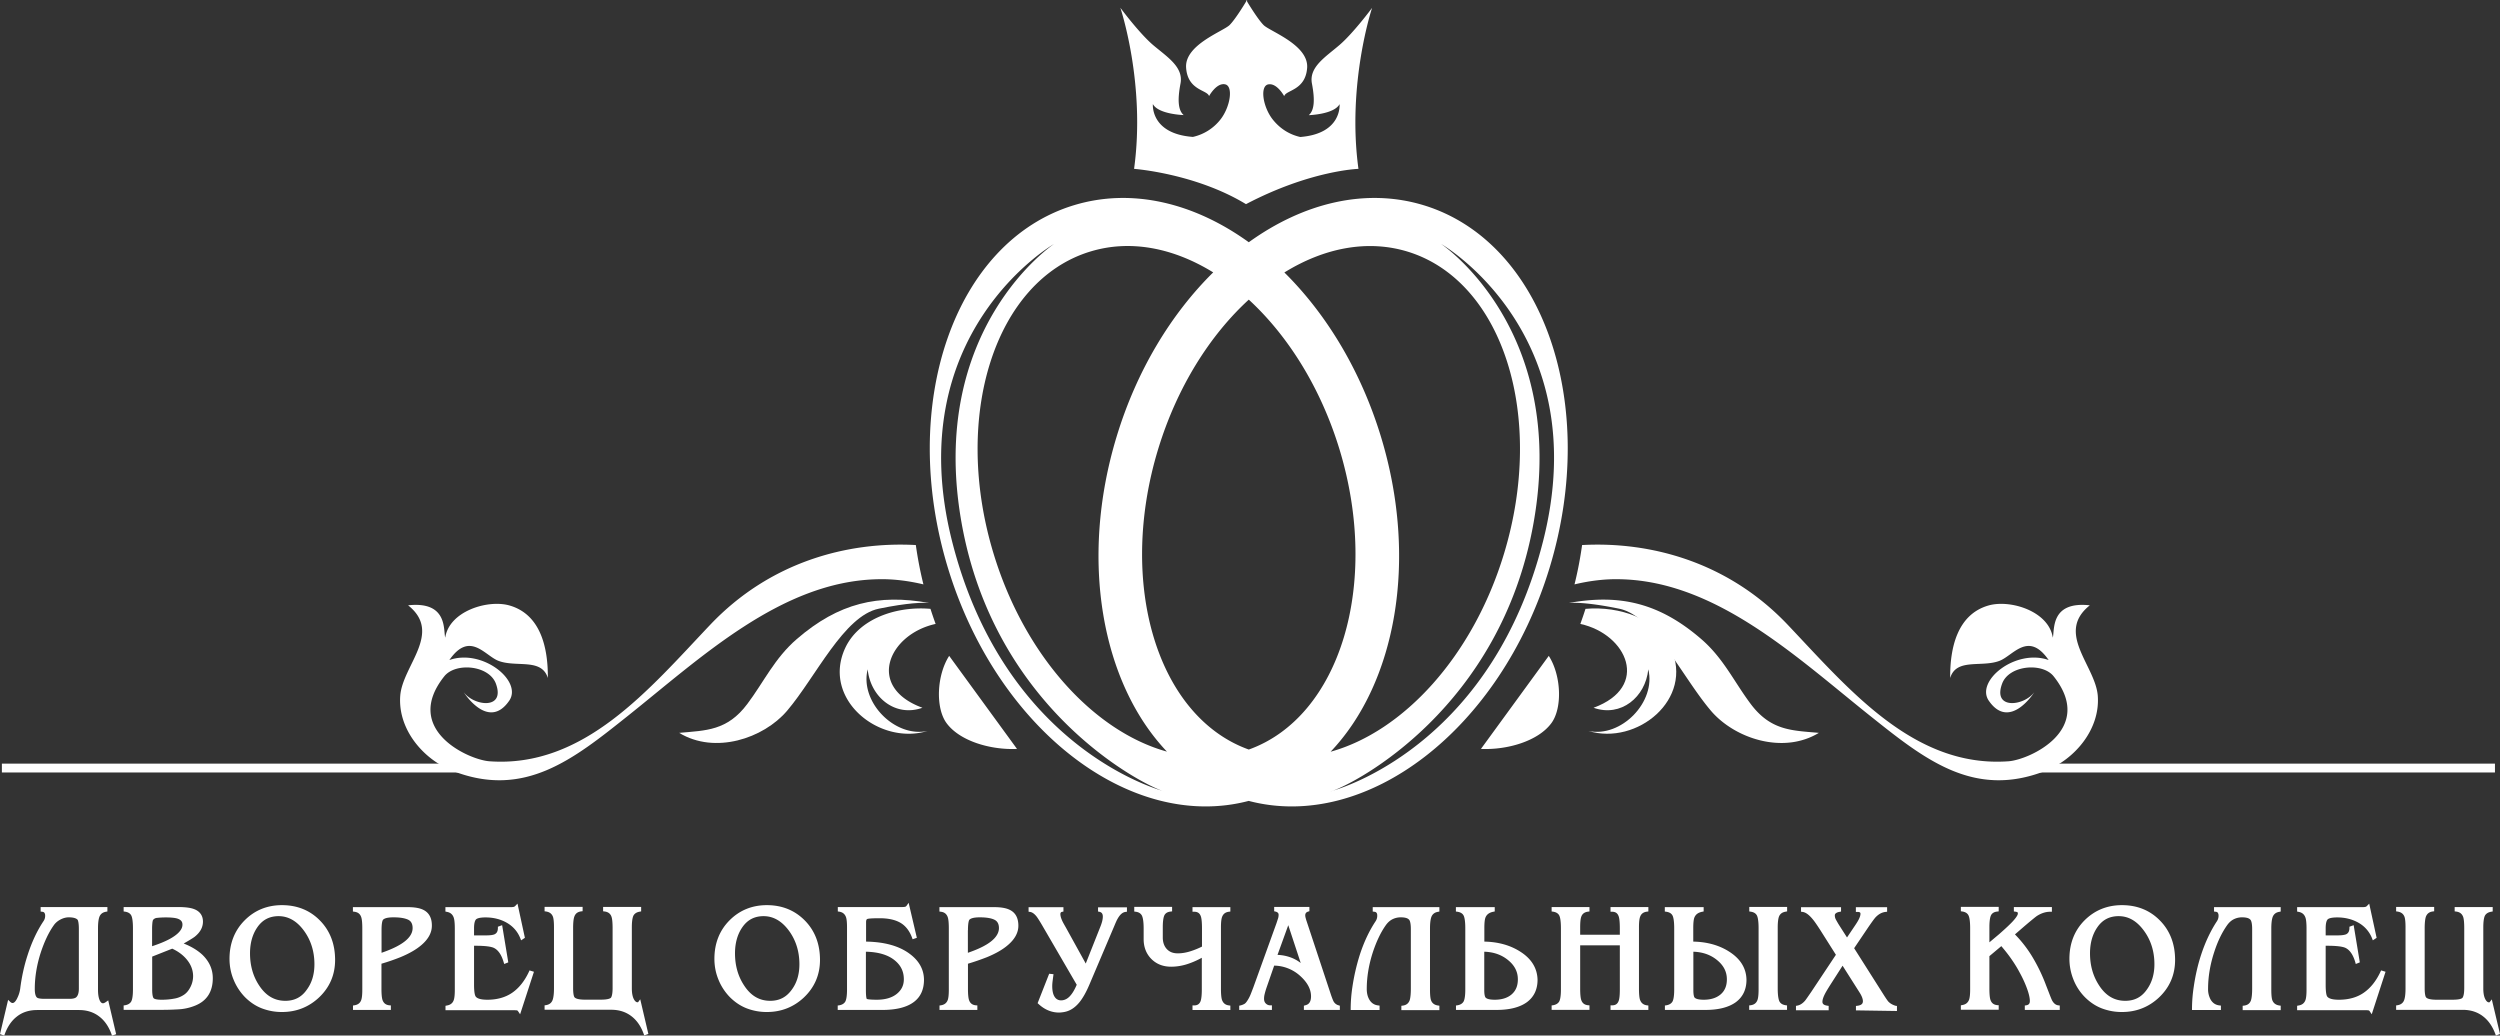 <?xml version="1.0" encoding="UTF-8"?> <svg xmlns="http://www.w3.org/2000/svg" width="239" height="99" viewBox="0 0 239 99" fill="none"><rect x="0" y="0" width="239" height="99" fill="#333333" stroke="none"/><path fill-rule="evenodd" clip-rule="evenodd" d="M84.022 58.189c2.824-.578 4.188-.587 4.758-.544v-.009c-4.792-.862-8.592-.008-12.599 3.452-2.132 1.838-3.134 4.072-4.732 6.203-1.925 2.58-3.963 2.537-6.52 2.77 3.412 2.08 8.049.544 10.311-2.105 2.764-3.253 5.432-9.086 8.782-9.767z" fill="#fff"></path><path fill-rule="evenodd" clip-rule="evenodd" d="M89.445 59.647a40.29 40.29 0 01-.492-1.441c-3.282-.285-6.865.95-8.16 3.762-2.237 4.875 3.255 9.327 7.884 7.912-3.135.673-6.511-2.787-5.726-5.893.26 2.649 2.617 4.607 5.233 3.675-5.44-1.993-3.23-7.032 1.261-8.015zM88.279 55.868a37.117 37.117 0 01-.726-3.762c-6.528-.354-13.946 1.605-19.654 7.619-5.855 6.17-12.063 13.702-21.105 13.054-1.994-.138-8.376-3.037-4.317-8.127 1.08-1.346 4.274-1.062 4.93.707.925 2.511-2.08 2.149-3.065.829-.06-.078 2.323 3.744 4.344.793 1.286-1.88-2.565-4.995-5.726-3.882 1.952-2.813 3.385-.423 4.69.077 1.71.656 4.127-.293 4.723 1.64.026-2.865-.674-6.066-3.653-6.929-2.09-.604-5.777.544-6.157 3.072-.19-.69.268-3.512-3.549-3.09 3.325 2.633-.535 5.764-.751 8.646-.242 3.193 2.184 6.083 5.051 7.196 6.814 2.65 11.511-1.13 16.675-5.246 7.038-5.608 14.689-12.873 23.886-13.089 1.424-.043 2.927.138 4.404.492zM90.741 62.701c-1.209 1.89-1.313 5.022-.233 6.454 1.278 1.708 4.214 2.554 6.718 2.442L90.741 62.7zM154.782 58.189c-2.824-.578-4.189-.587-4.759-.544 0 0 0-.009.009-.009 4.793-.862 8.592-.008 12.599 3.452 2.133 1.838 3.135 4.072 4.732 6.203 1.934 2.58 3.964 2.537 6.52 2.77-3.411 2.08-8.048.544-10.311-2.105-2.772-3.253-5.44-9.086-8.79-9.767z" fill="#fff"></path><path fill-rule="evenodd" clip-rule="evenodd" d="M151.082 59.647c.173-.475.337-.958.492-1.441 3.273-.285 6.865.95 8.161 3.762 2.236 4.875-3.256 9.327-7.884 7.912 3.134.673 6.502-2.787 5.725-5.893-.259 2.649-2.617 4.607-5.233 3.675 5.44-1.993 3.221-7.032-1.261-8.015z" fill="#fff"></path><path fill-rule="evenodd" clip-rule="evenodd" d="M150.523 55.868c.303-1.216.544-2.476.726-3.762 6.528-.354 13.946 1.605 19.654 7.619 5.855 6.17 12.072 13.702 21.105 13.054 1.994-.138 8.376-3.037 4.317-8.127-1.079-1.346-4.274-1.062-4.922.707-.933 2.511 2.081 2.149 3.066.829.06-.078-2.323 3.744-4.344.793-1.287-1.88 2.556-4.995 5.725-3.882-1.951-2.813-3.385-.423-4.697.077-1.71.656-4.128-.293-4.715 1.64-.026-2.865.673-6.066 3.653-6.929 2.089-.604 5.777.544 6.157 3.072.189-.69-.268-3.512 3.54-3.09-3.316 2.633.535 5.764.76 8.646.242 3.193-2.185 6.083-5.052 7.196-6.813 2.65-11.511-1.13-16.675-5.246-7.037-5.608-14.688-12.873-23.885-13.089-1.433-.043-2.936.138-4.413.492zM148.063 62.701c1.209 1.89 1.313 5.022.233 6.454-1.278 1.708-4.214 2.554-6.718 2.442l6.485-8.896zM10.164 95.765c-.164.12-.26.147-.311.147-.052 0-.199 0-.328-.294-.104-.241-.156-.578-.156-1.01v-5.832c0-.776.104-1.113.199-1.26.12-.198.31-.31.57-.354l.13-.025v-.423H3.885v.431l.138.017c.112.01.181.044.225.104a.48.48 0 01.069.276.874.874 0 01-.156.518c-.63.94-1.148 2.062-1.546 3.322-.319.992-.544 2.045-.682 3.123a2.81 2.81 0 01-.259.863c-.103.233-.276.518-.466.518-.078 0-.155-.035-.233-.112l-.199-.19L0 98.862.406 99l.052-.146c.267-.716.647-1.277 1.148-1.665.527-.423 1.183-.63 1.952-.63h3.998c.768 0 1.425.215 1.969.647.492.388.872.94 1.131 1.656l.052.147.397-.138-.76-3.236-.181.13zM7.539 88.81v5.703c0 .422-.095.699-.277.845-.12.087-.328.13-.613.13H4.266c-.492 0-.665-.07-.717-.112-.147-.113-.224-.397-.224-.829 0-1.156.198-2.347.587-3.529.337-1.01.742-1.872 1.217-2.545.164-.242.389-.431.657-.57.267-.138.535-.206.785-.206.45 0 .752.094.864.258.026.07.104.268.104.855zM17.563 90.2c.57-.328.924-.544 1.062-.656.518-.414.777-.897.777-1.441 0-.595-.32-1.018-.915-1.217-.328-.112-.803-.172-1.46-.172H11.82v.423l.13.017c.276.043.466.147.578.328.087.138.182.466.182 1.277v5.832c0 .76-.104 1.07-.19 1.191-.121.173-.311.276-.57.32l-.13.017v.422h3.61c.414 0 .915-.008 1.528-.043a4.943 4.943 0 001.702-.362c1.113-.449 1.683-1.329 1.683-2.623 0-.846-.336-1.605-1.001-2.243-.458-.423-1.054-.786-1.78-1.07zm-1.313-.449c-.457.25-1.027.483-1.71.707V88.75c0-.147.01-.32.026-.509.026-.224.06-.293.078-.31a.531.531 0 01.38-.182c.216-.026.5-.043.838-.043.466 0 .82.035 1.045.095.483.138.535.406.535.587.009.457-.397.923-1.192 1.363zm-.786 5.824c-.587 0-.734-.103-.777-.147-.052-.06-.138-.25-.138-.837v-3.14l1.917-.76c.561.26 1.02.596 1.373 1.019.415.491.622 1.035.622 1.622a2.3 2.3 0 01-.25 1.018c-.165.328-.372.587-.64.76a2.334 2.334 0 01-.94.362c-.364.069-.76.103-1.167.103zM26.959 86.532c-1.417 0-2.617.492-3.575 1.458-.959.967-1.443 2.2-1.443 3.676 0 .69.13 1.372.398 2.01a5.217 5.217 0 001.122 1.692c.475.465 1.01.82 1.606 1.044a5.289 5.289 0 001.892.336c1.364 0 2.556-.466 3.54-1.39 1.019-.966 1.537-2.165 1.537-3.589 0-1.518-.484-2.786-1.442-3.761-.959-.984-2.185-1.476-3.636-1.476zm.319 9.146c-1.036 0-1.857-.483-2.504-1.467-.579-.871-.872-1.906-.872-3.071 0-.975.233-1.812.69-2.477.493-.724 1.166-1.078 2.047-1.078.915 0 1.727.457 2.392 1.355.682.914 1.028 2.01 1.028 3.244 0 .957-.242 1.769-.726 2.424-.5.725-1.183 1.07-2.055 1.07zM40.534 87.015c-.354-.198-.872-.293-1.58-.293h-5.216v.422l.138.018c.337.043.553.207.657.517.069.199.103.561.103 1.088v5.832c0 .492-.034.837-.112 1.027-.104.276-.32.431-.648.483l-.13.017v.423h3.62v-.431l-.139-.009c-.337-.034-.544-.198-.656-.5-.07-.199-.104-.57-.104-1.105v-2.372a19.673 19.673 0 001.805-.622c.855-.353 1.546-.75 2.038-1.182.647-.56.976-1.173.976-1.829.008-.707-.25-1.208-.752-1.484zm-4.058 1.915c0-.733.095-.94.138-.992.069-.086.285-.241 1.002-.241.621 0 1.096.077 1.416.233.276.138.414.405.414.793 0 .57-.397 1.096-1.183 1.57-.44.268-1.036.536-1.787.794V88.93zM50.578 92.874c-.414.898-.958 1.58-1.606 2.028-.648.448-1.45.673-2.383.673-.587 0-.967-.104-1.114-.31-.06-.087-.156-.337-.156-1.131v-3.719h.173c.846 0 1.425.07 1.71.199.423.198.743.664.95 1.38l.052.164.388-.155-.587-3.555-.406.147v.112c0 .414-.181.543-.32.612-.155.07-.423.104-.802.104h-1.158v-.665c0-.578.113-.793.199-.871.095-.086.337-.181.907-.181.734 0 1.399.164 1.977.483.64.354 1.088.872 1.347 1.527l.07.181.362-.241-.708-3.27-.207.215a.309.309 0 01-.147.095c-.035.009-.12.026-.294.026h-6.243v.423l.13.026c.336.06.552.233.664.552.07.199.104.552.104 1.061v5.833c0 .483-.034.82-.112 1.018-.104.276-.32.44-.648.492l-.13.026v.423h6.477c.216 0 .32.008.363.017.034.008.078.043.112.103l.181.268 1.322-4.064-.424-.13-.043.104zM61.017 95.79c-.008.018-.026.026-.069.026-.043 0-.172 0-.32-.241-.146-.242-.224-.604-.224-1.079v-5.832c0-.76.104-1.07.19-1.191.121-.173.311-.276.57-.32l.13-.025v-.423h-3.636v.414l.138.017c.346.044.562.207.665.51.07.198.104.569.104 1.104v5.703c0 .638-.104.863-.164.932-.052.052-.242.181-.959.181h-1.528c-.691 0-.916-.138-.985-.224-.043-.043-.138-.233-.138-.898v-5.703c0-.517.035-.888.113-1.104.103-.302.319-.466.656-.51l.138-.017v-.414h-3.636v.423l.13.017c.337.052.553.207.665.492.069.181.104.526.104 1.018v5.833c0 .776-.104 1.113-.199 1.26-.12.198-.31.31-.57.353l-.13.018v.422h6.373c.769 0 1.425.216 1.97.648.491.388.871.94 1.13 1.656l.052.147.397-.138-.777-3.313-.19.258zM73.314 86.532c-1.416 0-2.616.492-3.575 1.458-.959.967-1.442 2.2-1.442 3.676 0 .699.13 1.372.397 2.01a5.127 5.127 0 001.123 1.692c.475.465 1.01.82 1.606 1.044a5.289 5.289 0 001.891.336c1.364 0 2.556-.466 3.54-1.39 1.02-.966 1.538-2.173 1.538-3.589 0-1.518-.484-2.786-1.442-3.761-.968-.984-2.185-1.476-3.636-1.476zm.32 9.146c-1.037 0-1.857-.483-2.496-1.467-.579-.871-.872-1.906-.872-3.071 0-.975.233-1.812.69-2.477.493-.724 1.166-1.078 2.047-1.078.915 0 1.719.457 2.392 1.355.682.914 1.028 2.01 1.028 3.244 0 .957-.242 1.769-.726 2.424-.518.725-1.191 1.07-2.064 1.07zM86.89 91.13c-1.001-.715-2.374-1.086-4.093-1.112v-1.855c0-.181.044-.285.121-.31.07-.027.32-.07 1.183-.07.82 0 1.486.147 1.987.44.492.293.863.768 1.105 1.424l.052.146.405-.138-.785-3.347-.199.284a.244.244 0 01-.13.095c-.069.017-.172.026-.293.026h-6.148v.423l.13.017c.327.052.535.216.647.51.069.18.103.517.103 1V94.6c0 .76-.103 1.07-.19 1.191-.12.173-.31.276-.57.32l-.13.016v.423h4.275c1.33 0 2.35-.259 3.014-.768.64-.483.959-1.199.959-2.122-.009-1.001-.492-1.855-1.442-2.528zm-.483 2.494c0 .57-.224 1.027-.674 1.39-.457.37-1.096.56-1.917.56-.794 0-.932-.069-.95-.077-.017-.018-.086-.147-.086-.846v-3.667c1.21.026 2.15.31 2.79.854.57.475.837 1.062.837 1.786zM96.596 87.015c-.354-.198-.872-.293-1.58-.293h-5.207v.422l.138.018c.337.043.544.207.656.517.07.199.104.561.104 1.088v5.832c0 .492-.035.837-.113 1.027-.112.276-.32.431-.647.483l-.13.017v.423h3.618v-.431l-.146-.009c-.337-.034-.544-.198-.648-.5-.07-.199-.104-.57-.104-1.105v-2.372a22.658 22.658 0 001.805-.622c.864-.353 1.546-.75 2.038-1.182.648-.56.976-1.173.976-1.829 0-.707-.25-1.208-.76-1.484zm-4.059 1.915c0-.733.095-.94.13-.992.069-.086.285-.241 1.002-.241.621 0 1.096.077 1.407.233.277.138.423.405.423.793 0 .561-.397 1.096-1.183 1.57-.44.268-1.036.536-1.787.794V88.93h.008zM104.947 87.136l.129.026c.242.043.354.19.354.466 0 .138-.026.302-.069.474a4.583 4.583 0 01-.198.57l-1.365 3.443-1.9-3.443c-.172-.302-.302-.526-.362-.673-.113-.25-.164-.457-.164-.604 0-.155.069-.207.164-.224l.129-.026v-.414h-3.333v.43l.138.018c.207.026.423.181.64.457.12.164.336.5.638 1.027l3.187 5.48c-.173.405-.354.733-.553.974-.242.302-.501.466-.812.51-.008 0-.043.008-.129.008a.693.693 0 01-.579-.285c-.181-.233-.268-.604-.268-1.096 0-.155.018-.336.044-.535l.077-.586-.414-.043-1.105 2.812.077.07c.579.543 1.244.828 1.969.828.138 0 .294-.018.449-.044.553-.086 1.045-.388 1.477-.906.337-.405.665-.983.976-1.716l2.357-5.549c.155-.37.259-.612.328-.724.225-.414.484-.647.769-.682l.138-.017v-.423h-2.763v.397h-.026zM114.012 87.162h.155c.337 0 .536.147.639.457.07.208.104.596.104 1.148v1.726a7.224 7.224 0 01-1.105.448c-.406.13-.812.199-1.209.199-.449 0-.786-.13-1.045-.406-.25-.267-.389-.638-.389-1.104v-.975c0-.777.104-1.087.19-1.217.121-.172.303-.267.562-.293l.138-.017v-.432h-3.618v.449l.138.017c.267.035.449.138.57.328.086.138.19.475.19 1.286v1.01c0 .758.25 1.397.734 1.889.492.492 1.122.742 1.891.742.544 0 1.096-.095 1.632-.276a8.012 8.012 0 001.304-.578v3.045c0 .518-.043.89-.112 1.087-.104.285-.303.423-.622.423h-.156v.44h3.619v-.423l-.139-.017c-.336-.043-.544-.215-.656-.517-.069-.199-.104-.561-.104-1.096v-5.833c0-.483.035-.828.113-1.027.112-.284.319-.44.647-.483l.139-.017v-.423h-3.619v.44h.009zM127.458 95.67c-.078-.173-.138-.345-.198-.51l-2.358-7.126c-.034-.095-.06-.199-.086-.294a1.046 1.046 0 01-.035-.224c0-.198.087-.31.285-.37l.112-.035v-.406h-3.367v.414l.121.026c.103.026.181.06.233.12.051.053.069.105.069.19 0 .121-.018.225-.043.32-.035.103-.087.267-.156.474l-2.219 6.152c-.104.268-.19.5-.268.69a3.475 3.475 0 01-.328.613c-.095.138-.181.233-.268.276a1.454 1.454 0 01-.362.138l-.121.026v.406h3.126v-.44h-.156a.574.574 0 01-.423-.173c-.121-.112-.173-.267-.173-.457 0-.138.018-.285.052-.423.035-.147.087-.336.156-.552l.76-2.192a3.794 3.794 0 012.513 1.01c.673.613 1.01 1.26 1.01 1.924 0 .242-.043.44-.138.587-.087.138-.216.224-.423.276l-.121.034v.406h3.437v-.406l-.113-.034a.773.773 0 01-.518-.44zm-3.109-3.607a3.526 3.526 0 00-.854-.492 4.058 4.058 0 00-1.365-.284l1.028-2.839 1.191 3.615zM131.232 87.144l.138.018c.112.008.182.043.225.103.052.06.069.156.069.276a.918.918 0 01-.156.527c-.613.923-1.122 2.01-1.519 3.235a19.93 19.93 0 00-.7 3.055 14.39 14.39 0 00-.164 2.044v.156h2.763v-.423l-.138-.017c-.371-.043-.648-.224-.846-.561-.164-.285-.242-.621-.242-1.01 0-1.156.199-2.338.587-3.528.337-1.01.743-1.873 1.218-2.546.19-.276.414-.474.656-.595.251-.12.501-.181.786-.181.432 0 .708.086.829.267.06.095.138.32.138.854v5.704c0 .517-.043.888-.112 1.104-.112.302-.328.466-.656.51l-.139.016v.415h3.636v-.423l-.138-.018c-.337-.051-.553-.215-.657-.491-.069-.182-.103-.527-.103-1.019v-5.832c0-.777.103-1.113.198-1.26.121-.198.311-.31.57-.354l.13-.026v-.422h-6.373v.422zM145.427 91.036c-.967-.647-2.15-.993-3.523-1.018v-1.269c0-.509.034-.862.112-1.044.121-.293.363-.466.751-.543l.13-.026v-.414h-3.713v.422l.138.018c.276.043.466.146.578.328.087.138.182.466.182 1.277v5.832c0 .76-.104 1.07-.19 1.19-.121.174-.311.277-.57.32l-.13.017v.423h3.877c1.253 0 2.22-.25 2.893-.733.683-.5 1.028-1.225 1.028-2.149-.026-1.06-.535-1.95-1.563-2.631zm-3.532-.052c.907.026 1.675.302 2.288.811.622.51.924 1.113.924 1.83 0 .612-.19 1.078-.578 1.423-.389.345-.941.526-1.632.526-.587 0-.803-.12-.881-.215-.035-.044-.121-.199-.121-.708v-3.667zM153.958 87.162h.155c.337 0 .535.147.639.458.069.207.104.595.104 1.147v.596h-3.791v-.7c0-.491.034-.845.112-1.043.104-.276.319-.423.639-.466l.138-.017v-.423h-3.618v.423l.129.017c.277.043.467.147.579.328.086.138.181.466.181 1.277v5.832c0 .76-.103 1.07-.19 1.191-.12.173-.31.276-.57.32l-.129.017v.422h3.618v-.431l-.138-.009c-.337-.034-.544-.198-.648-.5-.069-.198-.103-.57-.103-1.105v-4.124h3.791V94.6c0 .518-.035.889-.113 1.087-.103.285-.302.423-.621.423h-.156v.44h3.618v-.423l-.138-.017c-.328-.043-.544-.216-.656-.518-.069-.198-.104-.56-.104-1.096v-5.832c0-.483.035-.829.113-1.027.103-.285.319-.44.647-.483l.138-.017v-.423h-3.618v.448h-.008zM165.4 91.036c-.968-.647-2.151-.993-3.524-1.018v-1.269c0-.509.035-.862.113-1.044.121-.293.362-.466.751-.543l.129-.026v-.414h-3.713v.422l.138.018c.277.043.467.146.579.328.086.138.181.466.181 1.277v5.832c0 .76-.103 1.07-.19 1.19-.121.174-.311.277-.57.32l-.129.017v.423h3.877c1.252 0 2.219-.25 2.893-.733.682-.5 1.028-1.225 1.028-2.149-.018-1.06-.536-1.95-1.563-2.631zm-3.524-.052c.907.026 1.676.302 2.289.811.621.51.924 1.113.924 1.83 0 .612-.19 1.078-.579 1.423-.397.345-.941.526-1.632.526-.587 0-.803-.12-.881-.215-.034-.044-.112-.199-.112-.708v-3.667h-.009zM167.231 87.136l.13.018c.276.043.466.146.578.328.087.138.182.466.182 1.277v5.832c0 .483-.035.829-.113 1.027-.112.285-.319.44-.647.483l-.138.017v.423h3.618v-.423l-.13-.017c-.276-.043-.466-.147-.578-.336-.078-.13-.182-.466-.182-1.277v-5.816c0-.483.044-.828.113-1.026.103-.276.319-.44.656-.492l.13-.026v-.423h-3.619v.431zM180.547 95.773c-.061-.06-.19-.233-.475-.682l-2.816-4.443 1.287-1.907c.371-.544.622-.889.751-1.035.303-.32.622-.492.976-.527l.138-.017v-.431h-2.987v.448h.155c.285 0 .285.112.285.19 0 .103-.035.242-.104.397-.069.172-.207.405-.406.699l-.777 1.156-.794-1.242a11.652 11.652 0 01-.268-.467.843.843 0 01-.103-.396c0-.078.025-.147.094-.199.078-.069.199-.12.372-.146l.129-.026v-.414h-3.825v.43l.138.018c.294.035.605.259.941.656.182.207.432.57.76 1.078l1.494 2.365-2.357 3.546c-.32.466-.51.742-.596.845-.233.268-.484.423-.734.466l-.13.026v.423h3.126v-.423l-.129-.017c-.415-.06-.467-.233-.467-.38 0-.164.07-.405.216-.699.104-.215.294-.526.544-.923l1.166-1.82 1.641 2.588c.207.328.302.604.302.802 0 .173-.06.38-.527.44l-.138.018v.422l3.921.06v-.482l-.139-.017c-.267-.087-.483-.199-.664-.38zM196.196 95.67c-.035-.06-.121-.25-.345-.837l-.259-.665a16.307 16.307 0 00-1.278-2.657 11.6 11.6 0 00-1.684-2.183l.906-.785c.864-.734 1.106-.915 1.166-.958.432-.285.872-.423 1.304-.423h.155v-.449h-3.635v.423l.138.018c.138.017.19.051.216.06 0 .009.026.035.026.13 0 .06-.043.25-.458.707-.267.293-.716.716-1.338 1.26l-.924.776v-1.432c0-.777.103-1.087.19-1.217.121-.172.302-.267.561-.293l.138-.017v-.432h-3.618v.423l.13.017c.276.044.466.147.578.337.086.138.181.466.181 1.268v5.833c0 .483-.034.82-.112 1.018-.112.276-.319.44-.647.492l-.13.026v.422h3.618v-.431l-.138-.009c-.337-.034-.544-.198-.648-.5-.069-.19-.103-.57-.103-1.104v-3.08l1.14-.958c.336.397.647.785.906 1.156.285.405.57.845.821 1.32.259.466.475.923.647 1.363.234.595.354 1.07.354 1.406 0 .25-.103.372-.354.415l-.129.017v.423h3.342v-.423l-.138-.017c-.234-.026-.424-.173-.579-.44zM202.862 86.532c-1.416 0-2.617.492-3.584 1.458-.958.967-1.442 2.2-1.442 3.676 0 .69.138 1.372.397 2.01a5.039 5.039 0 001.123 1.692c.475.465 1.01.82 1.606 1.044a5.3 5.3 0 001.9.336c1.364 0 2.556-.466 3.54-1.39 1.019-.966 1.537-2.165 1.537-3.589 0-1.518-.483-2.786-1.442-3.761-.958-.984-2.185-1.476-3.635-1.476zm.311 9.146c-1.037 0-1.857-.483-2.496-1.467-.579-.88-.872-1.906-.872-3.071 0-.975.233-1.812.691-2.477.492-.724 1.165-1.078 2.046-1.078.924 0 1.71.44 2.392 1.355.682.914 1.028 2.001 1.028 3.244 0 .957-.251 1.769-.726 2.424-.509.725-1.183 1.07-2.063 1.07zM211.67 87.144l.139.018c.112.008.181.043.215.103a.494.494 0 01.069.276.917.917 0 01-.155.527c-.613.931-1.123 2.019-1.52 3.235-.311.95-.544 1.976-.699 3.055a14.39 14.39 0 00-.164 2.044v.156h2.763v-.423l-.138-.017c-.371-.043-.648-.224-.846-.561a2.072 2.072 0 01-.242-1.01c0-1.156.198-2.346.587-3.528.328-1.019.743-1.873 1.218-2.546.19-.276.414-.474.656-.595a1.75 1.75 0 01.786-.181c.431 0 .708.086.829.267.06.095.138.32.138.854v5.704c0 .517-.043.888-.112 1.104-.104.302-.32.466-.657.51l-.138.016v.415h3.636v-.423l-.13-.018c-.337-.051-.553-.215-.665-.491-.069-.182-.103-.527-.103-1.019v-5.832c0-.777.103-1.113.198-1.26.121-.198.311-.31.57-.354l.13-.026v-.422h-6.373v.422h.008zM227.585 92.874c-.415.898-.959 1.58-1.607 2.028-.639.448-1.442.673-2.383.673-.587 0-.967-.104-1.114-.31-.06-.079-.147-.337-.147-1.131v-3.719h.173c.846 0 1.425.07 1.71.199.423.198.742.664.95 1.38l.043.164.388-.155-.587-3.555-.406.147v.112c0 .414-.181.543-.319.612-.104.043-.328.104-.803.104h-1.149v-.665c0-.578.113-.793.199-.871.095-.086.337-.181.915-.181.734 0 1.39.164 1.978.483a2.942 2.942 0 011.347 1.527l.069.181.363-.241-.709-3.27-.207.215a.307.307 0 01-.147.095c-.034.009-.12.026-.293.026h-6.244v.423l.13.026c.337.06.553.233.665.552.069.19.104.552.104 1.061v5.833c0 .483-.035.82-.113 1.018-.112.276-.319.44-.656.492l-.13.026v.423h6.477a2.3 2.3 0 01.363.017c.034.008.077.043.112.103l.181.268 1.321-4.064-.423-.13-.051.104zM238.215 95.54l-.198.26c-.009.017-.026.025-.07.025-.043 0-.172 0-.319-.242-.147-.241-.225-.603-.225-1.078v-5.833c0-.759.104-1.07.19-1.19.121-.173.311-.276.57-.32l.139-.026v-.422h-3.636v.414l.138.017c.346.043.561.207.674.51.069.198.103.569.103 1.104v5.703c0 .638-.112.863-.172.932-.061.069-.259.18-.959.18h-1.528c-.691 0-.916-.137-.985-.224-.043-.043-.138-.232-.138-.897V88.75c0-.518.043-.889.112-1.104.113-.302.329-.466.657-.51l.138-.017v-.414h-3.636v.423l.13.017c.337.052.553.207.665.492.069.181.103.526.103 1.018v5.833c0 .776-.103 1.113-.198 1.26-.121.198-.311.31-.57.353l-.13.017v.423h6.373c.769 0 1.425.216 1.969.647.492.389.872.94 1.14 1.657l.052.147.397-.138-.786-3.314zM136.102 19.62c-5.552-1.691-11.511-.216-16.718 3.538-5.207-3.754-11.165-5.229-16.718-3.538-11.433 3.477-16.813 19.008-12.038 34.694 4.698 15.41 17.47 25.22 28.747 22.252 11.287 2.968 24.058-6.842 28.756-22.252 4.784-15.677-.604-31.208-12.029-34.694zm-1.563 4.426c9.128 2.779 13.255 15.73 9.231 28.93-2.979 9.785-9.611 16.955-16.562 18.888 6.217-6.54 8.419-18.3 4.801-30.147-1.934-6.333-5.233-11.726-9.223-15.669 3.783-2.338 7.902-3.166 11.753-2.002zm-23.816 18.879c1.805-5.91 4.931-10.863 8.661-14.28 3.722 3.426 6.856 8.378 8.661 14.28 3.938 12.916.061 25.6-8.661 28.732-8.722-3.132-12.599-15.807-8.661-28.732zm-6.485-18.879c3.851-1.173 7.961-.336 11.744 1.994-3.998 3.943-7.297 9.335-9.223 15.668-3.609 11.847-1.416 23.607 4.801 30.147-6.942-1.924-13.574-9.094-16.562-18.887-4.024-13.184.112-26.143 9.24-28.922zm6.873 51.554c-1.856-.552-15.345-5.151-20.085-23.823-5.06-19.94 9.74-28.455 9.74-28.455s-12.141 8.084-8.842 26.652c3.152 17.774 17.08 24.91 19.187 25.626.139.043.216.06.216.06-.043-.008-.121-.034-.216-.06zm36.398-23.831c-4.74 18.671-18.229 23.27-20.085 23.822a1.276 1.276 0 01-.225.06s.078-.017.225-.06c2.115-.716 16.035-7.851 19.187-25.617 3.299-18.568-8.842-26.652-8.842-26.652.008 0 14.809 8.516 9.74 28.447z" fill="#fff"></path><path fill-rule="evenodd" clip-rule="evenodd" d="M108.418 16.143s5.855.432 10.699 3.374c6.174-3.236 10.751-3.374 10.751-3.374C128.754 7.99 131.172.751 131.172.751s-1.761 2.381-3.1 3.537c-1.338 1.156-2.953 2.114-2.651 3.702.302 1.587.225 2.562-.302 3.02 0 0 2.418-.07 2.944-1.053 0 0 .268 2.821-3.756 3.14-1.045-.232-1.926-.802-2.599-1.63-.985-1.208-1.287-3.253-.458-3.4.829-.155 1.52 1.13 1.52 1.13.147-.603 2.038-.526 2.193-2.717.147-2.192-3.557-3.477-4.162-4.081-.501-.5-1.321-1.82-1.58-2.252V.009l-.043.069c-.018-.052-.035-.078-.035-.078l-.009.138c-.259.431-1.079 1.752-1.58 2.252-.604.604-4.317 1.89-4.162 4.081.147 2.192 2.038 2.114 2.193 2.718 0 0 .7-1.286 1.52-1.13.829.146.518 2.191-.457 3.4a4.627 4.627 0 01-2.608 1.63c-4.085-.302-3.826-3.14-3.826-3.14.527.983 2.945 1.052 2.945 1.052-.527-.457-.605-1.432-.302-3.02.302-1.587-1.304-2.554-2.651-3.701-1.339-1.157-3.101-3.538-3.101-3.538s2.436 7.24 1.313 15.401z" fill="#fff"></path><path d="M46.102 73.003H.18v.846h45.922v-.846zM238.518 73.003h-44.834v.846h44.834v-.846z" fill="#fff"></path></svg> 